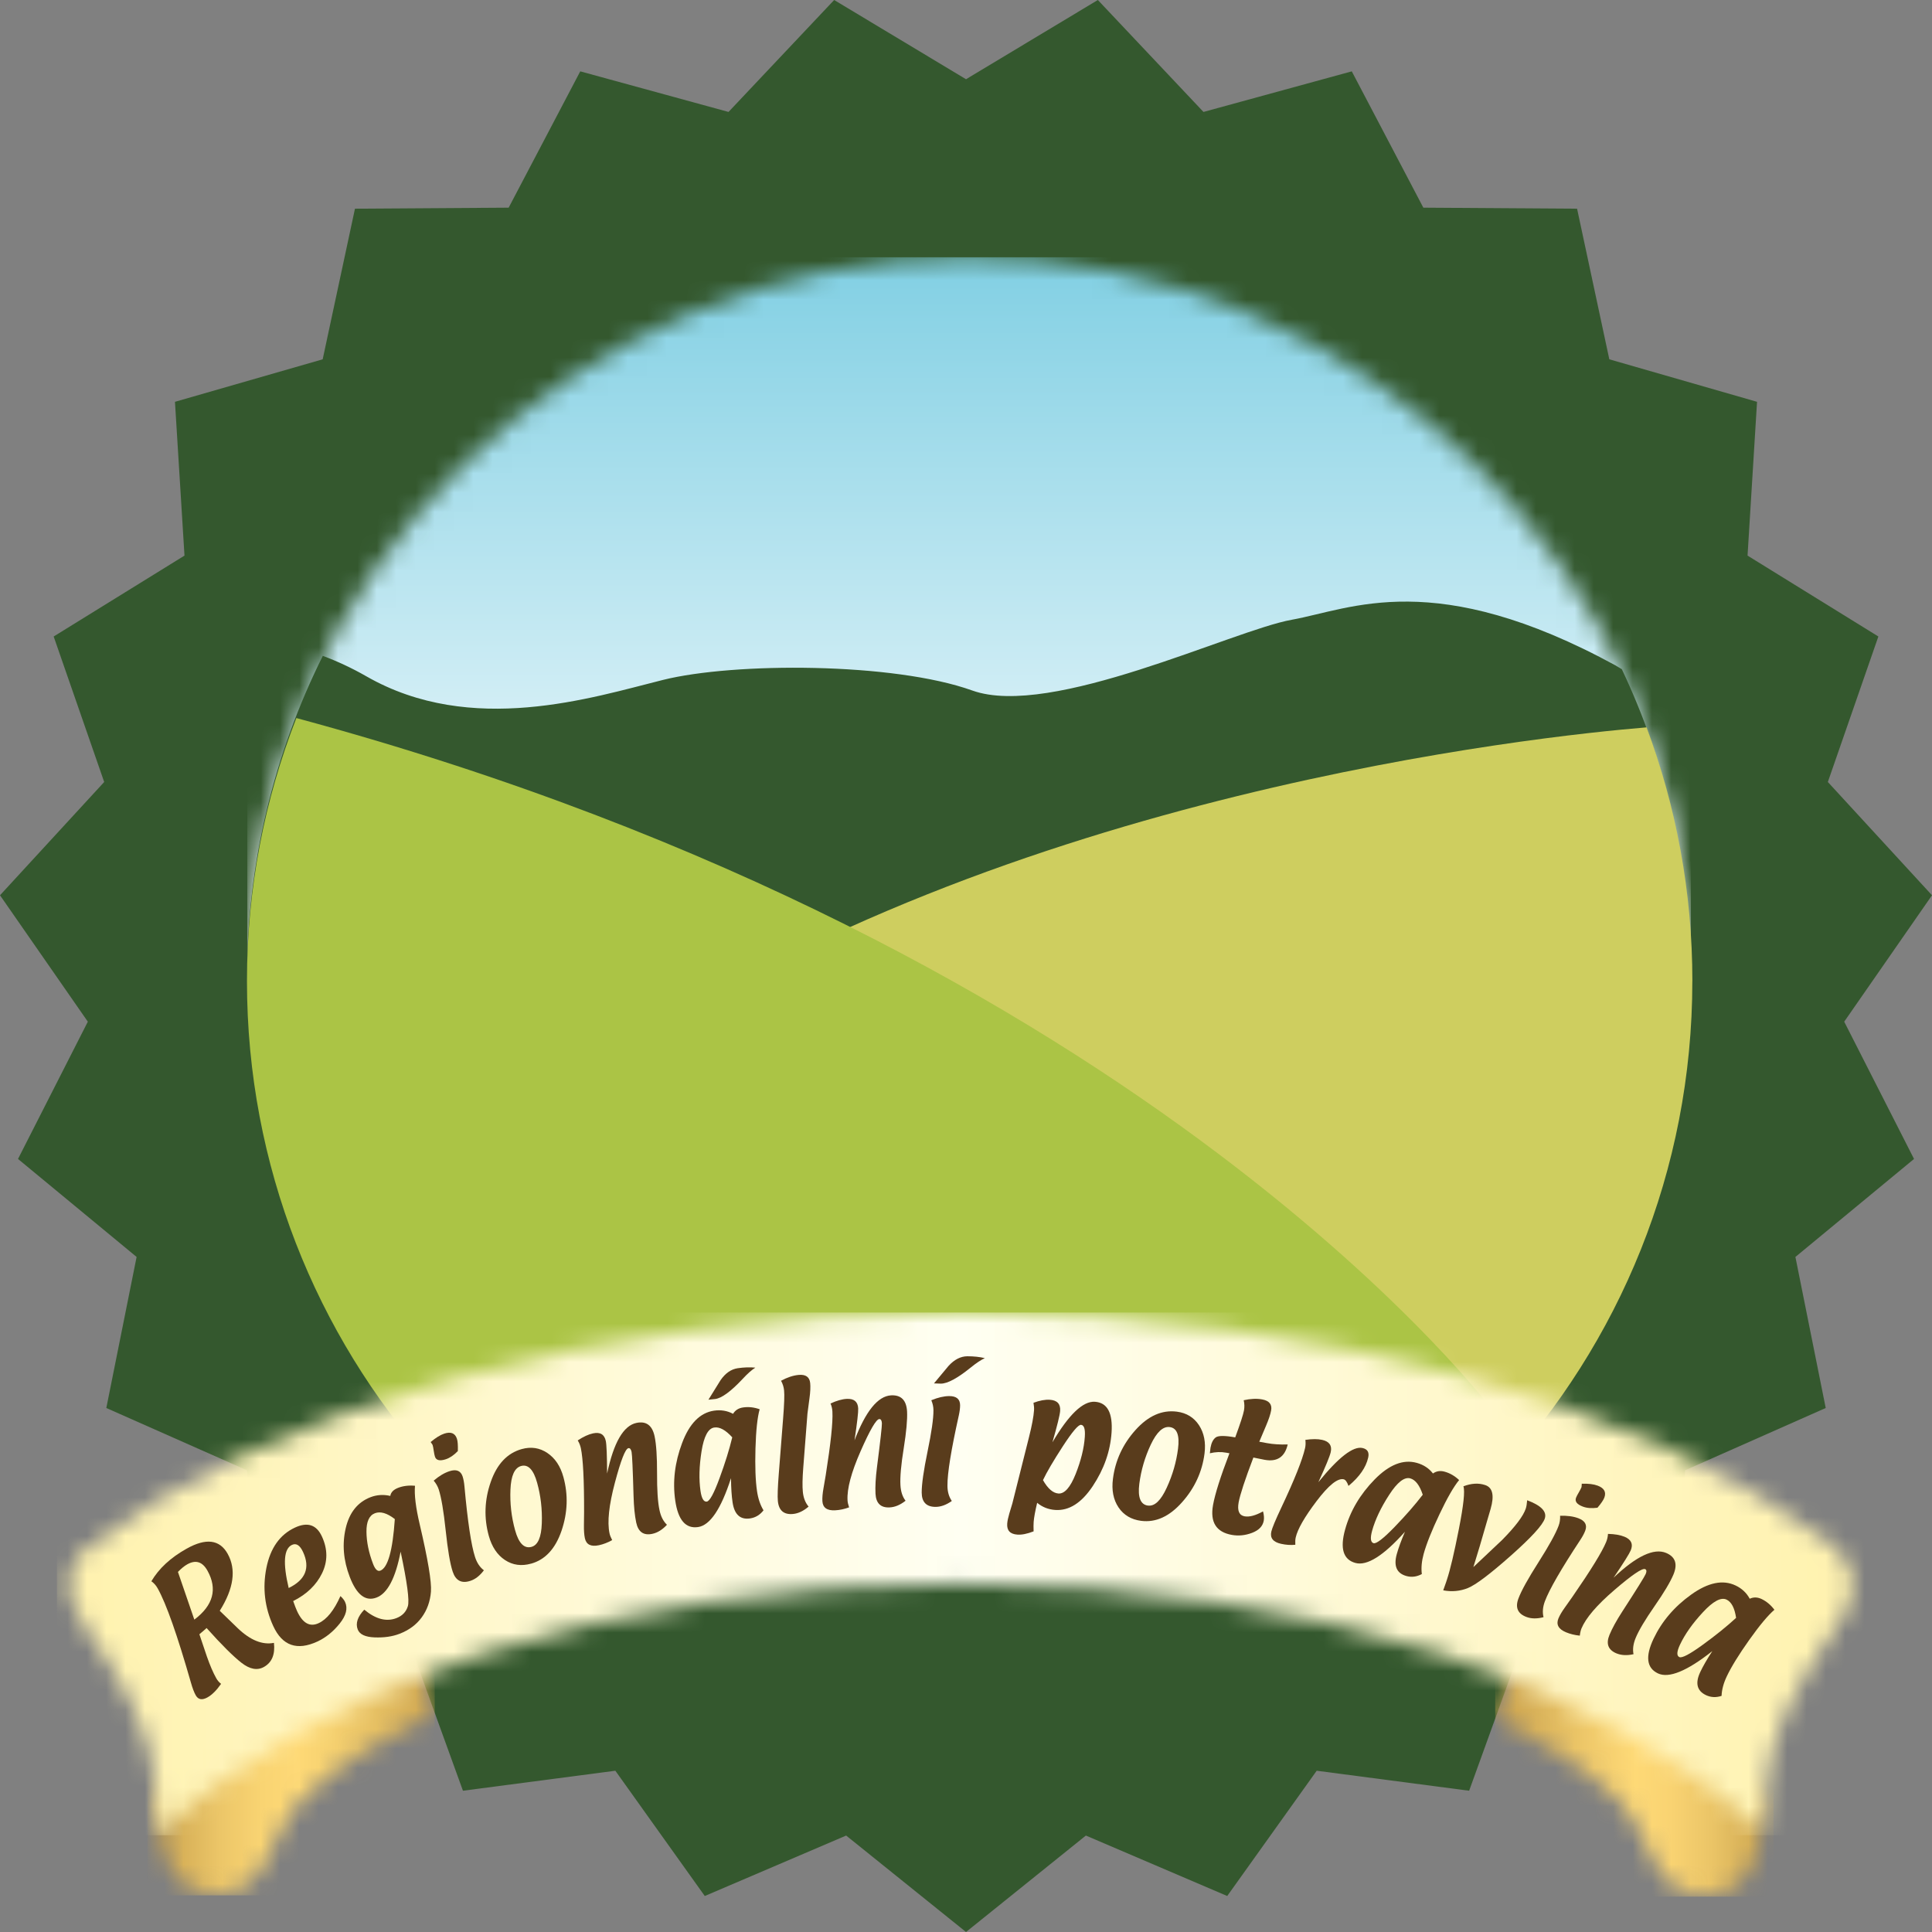 <svg width="100" height="100" viewBox="0 0 100 100" fill="none" xmlns="http://www.w3.org/2000/svg">
<rect x="0" y="0" width="100" height="100" fill="#808080" stroke="none"/>
<g clip-path="url(#clip0_289_382)">
<path d="M43.797 95.008L36.479 98.137L31.85 91.653L23.962 92.688L21.248 85.191L13.374 84.053L12.779 76.101L5.503 72.878L7.071 65.059L0.932 59.987L4.546 52.882L0 46.339L5.393 40.476L2.778 32.945L9.549 28.758L9.056 20.798L16.702 18.598L18.373 10.802L26.328 10.749L30.034 3.693L37.708 5.794L43.176 0L50.001 4.101L56.825 0L62.292 5.794L69.968 3.693L73.672 10.749L81.629 10.802L83.298 18.598L90.944 20.798L90.453 28.758L97.224 32.945L94.609 40.476L100 46.339L95.456 52.882L99.07 59.987L92.93 65.059L94.499 72.878L87.222 76.101L86.628 84.053L78.754 85.191L76.042 92.688L68.152 91.653L63.521 98.137L56.205 95.008L50.001 100L43.797 95.008Z" fill="#34582E"/>
<mask id="mask0_289_382" style="mask-type:luminance" maskUnits="userSpaceOnUse" x="12" y="13" width="76" height="38">
<path d="M12.798 50.148H87.521C87.181 29.75 70.59 13.318 50.159 13.318C29.727 13.318 13.136 29.752 12.796 50.148" fill="white"/>
</mask>
<g mask="url(#mask0_289_382)">
<path d="M87.521 13.316H12.799V50.148H87.521V13.316Z" fill="url(#paint0_linear_289_382)"/>
</g>
<mask id="mask1_289_382" style="mask-type:luminance" maskUnits="userSpaceOnUse" x="0" y="0" width="100" height="100">
<path d="M0 100H100V0H0V100Z" fill="white"/>
</mask>
<g mask="url(#mask1_289_382)">
<path d="M83.653 34.459C74.263 29.331 69.926 31.528 66.863 32.078C63.8 32.627 54.408 37.206 50.326 35.741C46.243 34.276 37.992 34.276 34.318 35.192C30.644 36.108 24.406 38.122 18.97 35.01C18.208 34.573 17.454 34.225 16.708 33.947C14.2 38.981 12.781 44.653 12.781 50.661C12.781 51.821 12.844 52.962 12.947 54.095L13.376 54.24L45.018 56.529L87.344 54.411C87.466 53.177 87.534 51.928 87.534 50.663C87.534 44.928 86.245 39.499 83.947 34.64C83.846 34.581 83.753 34.518 83.651 34.463" fill="#34582E"/>
<path d="M87.597 50.783C87.597 46.16 86.755 41.735 85.229 37.648C79.578 38.114 52.075 41.026 32.004 54.602L55.113 69.758L72.567 76.396L77.626 76.225C83.806 69.543 87.595 60.611 87.595 50.783" fill="#CECE5F"/>
<path d="M15.339 37.166C13.695 41.386 12.783 45.977 12.783 50.783C12.783 60.352 16.372 69.076 22.264 75.697C28.787 75.255 46.291 74.204 77.442 73.225C77.442 73.225 59.657 49.124 15.339 37.166Z" fill="#ABC445"/>
</g>
<mask id="mask2_289_382" style="mask-type:luminance" maskUnits="userSpaceOnUse" x="77" y="83" width="15" height="16">
<path d="M77.392 88.956C79.293 89.878 81.993 91.402 83.765 93.177C85.536 94.953 85.405 98.17 88.356 98.105C91.795 98.027 91.24 92.914 91.24 92.914L89.731 91.73L79.342 83.139L77.392 88.956Z" fill="white"/>
</mask>
<g mask="url(#mask2_289_382)">
<path d="M91.795 83.139H77.392V98.17H91.795V83.139Z" fill="url(#paint1_linear_289_382)"/>
</g>
<mask id="mask3_289_382" style="mask-type:luminance" maskUnits="userSpaceOnUse" x="8" y="83" width="15" height="16">
<path d="M9.694 91.665L8.184 92.848C8.184 92.848 7.63 97.962 11.07 98.038C14.021 98.103 13.888 94.884 15.66 93.113C17.432 91.335 20.601 89.572 22.502 88.65L20.975 83.661L9.696 91.665" fill="white"/>
</mask>
<g mask="url(#mask3_289_382)">
<path d="M22.502 83.661H7.63V98.105H22.502V83.661Z" fill="url(#paint2_linear_289_382)"/>
</g>
<mask id="mask4_289_382" style="mask-type:luminance" maskUnits="userSpaceOnUse" x="3" y="67" width="93" height="28">
<path d="M4.295 80.305C3.783 80.83 2.947 82.126 4.346 84.108C6.219 86.76 7.831 89.608 8.025 92.194C8.074 92.83 8.139 93.851 8.192 94.47C8.216 94.75 8.251 94.948 8.256 94.99C15.818 87.268 31.578 81.956 49.775 81.956C67.972 81.956 83.601 87.23 91.191 94.908C91.28 94.181 91.351 93.286 91.434 92.194C91.628 89.608 93.24 86.76 95.112 84.108C96.987 81.455 94.854 80.032 94.854 80.032L94.86 79.998C85.379 72.746 68.73 67.937 49.775 67.937C30.82 67.937 13.708 72.884 4.295 80.306" fill="white"/>
</mask>
<g mask="url(#mask4_289_382)">
<path d="M96.985 67.935H2.945V94.992H96.985V67.935Z" fill="url(#paint3_linear_289_382)"/>
</g>
<mask id="mask5_289_382" style="mask-type:luminance" maskUnits="userSpaceOnUse" x="0" y="0" width="100" height="100">
<path d="M0 100H100V0H0V100Z" fill="white"/>
</mask>
<g mask="url(#mask5_289_382)">
<path d="M11.374 83.374L12.312 84.282C12.96 84.899 13.583 85.151 14.179 85.034C14.247 85.634 14.074 86.05 13.66 86.282C13.317 86.474 12.929 86.402 12.498 86.065C12.067 85.728 11.465 85.13 10.694 84.267C10.615 84.341 10.489 84.448 10.32 84.589L10.708 85.739C10.871 86.204 11.032 86.579 11.192 86.863C11.253 86.974 11.336 87.073 11.443 87.156C11.211 87.49 10.977 87.722 10.742 87.855C10.461 88.012 10.26 87.975 10.132 87.749C10.045 87.593 9.963 87.377 9.885 87.101C9.179 84.638 8.606 83.006 8.159 82.21C8.078 82.063 7.97 81.941 7.835 81.846C8.224 81.185 8.83 80.623 9.658 80.16C10.662 79.596 11.372 79.686 11.784 80.425C12.236 81.236 12.1 82.219 11.376 83.372M10.058 83.832C11.04 83.092 11.266 82.246 10.738 81.297C10.478 80.832 10.13 80.724 9.692 80.97C9.546 81.052 9.384 81.183 9.21 81.362L10.058 83.831V83.832Z" fill="#593C1C"/>
<path d="M15.176 82.872C15.248 83.08 15.314 83.251 15.375 83.387C15.664 84.017 16.036 84.227 16.492 84.015C16.915 83.821 17.291 83.352 17.62 82.613C17.735 82.716 17.815 82.819 17.861 82.918C18.011 83.246 17.918 83.617 17.582 84.036C17.245 84.455 16.86 84.766 16.423 84.968C15.373 85.451 14.612 85.185 14.143 84.164C13.702 83.202 13.583 82.202 13.786 81.166C13.991 80.129 14.486 79.429 15.273 79.065C15.922 78.766 16.387 78.922 16.666 79.535C16.965 80.187 16.966 80.817 16.672 81.427C16.376 82.038 15.876 82.52 15.172 82.872M14.942 82.196C15.816 81.773 16.064 81.15 15.687 80.333C15.525 79.983 15.337 79.861 15.115 79.962C14.691 80.156 14.635 80.901 14.942 82.196Z" fill="#593C1C"/>
<path d="M18.854 83.316C19.444 83.808 20.001 83.953 20.519 83.753C20.823 83.636 21.019 83.433 21.11 83.139C21.201 82.848 21.074 81.905 20.736 80.313C20.474 81.678 20.06 82.471 19.492 82.688C18.922 82.907 18.459 82.551 18.102 81.617C17.773 80.76 17.705 79.922 17.893 79.105C18.083 78.288 18.512 77.751 19.182 77.493C19.511 77.368 19.851 77.347 20.202 77.429C20.23 77.242 20.369 77.099 20.618 77.006C20.867 76.911 21.153 76.874 21.48 76.903C21.438 77.368 21.52 78.031 21.723 78.895C22.15 80.716 22.344 81.88 22.306 82.383C22.266 82.888 22.107 83.332 21.831 83.711C21.554 84.092 21.169 84.377 20.677 84.566C20.305 84.709 19.875 84.77 19.389 84.751C18.903 84.732 18.613 84.594 18.516 84.341C18.394 84.023 18.508 83.682 18.856 83.314M20.436 78.627C20.035 78.316 19.691 78.216 19.406 78.324C19.11 78.438 18.964 78.758 18.968 79.282C18.972 79.806 19.085 80.362 19.31 80.949C19.42 81.234 19.545 81.351 19.687 81.296C20.075 81.147 20.326 80.257 20.436 78.625" fill="#593C1C"/>
<path d="M23.7 75.105C23.493 75.32 23.286 75.461 23.077 75.53C22.764 75.633 22.574 75.589 22.513 75.395C22.49 75.33 22.471 75.229 22.45 75.09C22.431 74.953 22.412 74.852 22.39 74.785L22.291 74.64C22.553 74.419 22.788 74.273 22.995 74.204C23.337 74.092 23.555 74.181 23.65 74.469C23.692 74.597 23.707 74.808 23.698 75.103M22.448 76.637C22.727 76.398 22.999 76.235 23.265 76.149C23.62 76.033 23.848 76.124 23.947 76.427C23.99 76.562 24.023 76.736 24.041 76.945C24.207 78.764 24.389 79.981 24.59 80.597C24.687 80.894 24.839 81.122 25.046 81.278C24.837 81.558 24.604 81.74 24.349 81.823C23.89 81.976 23.584 81.814 23.43 81.343C23.295 80.934 23.176 80.225 23.069 79.219C22.963 78.212 22.841 77.503 22.709 77.094C22.655 76.93 22.568 76.778 22.448 76.638" fill="#593C1C"/>
<path d="M27.49 80.933C26.989 81.073 26.538 81.012 26.138 80.747C25.739 80.484 25.46 80.067 25.3 79.495C25.044 78.568 25.076 77.638 25.399 76.711C25.72 75.781 26.256 75.213 27.004 75.004C27.49 74.869 27.932 74.937 28.331 75.206C28.73 75.474 29.007 75.888 29.161 76.448C29.415 77.368 29.383 78.293 29.066 79.229C28.747 80.162 28.221 80.732 27.488 80.935M27.513 80.065C27.843 79.974 28.02 79.566 28.044 78.842C28.069 78.118 27.989 77.421 27.803 76.752C27.615 76.071 27.338 75.779 26.971 75.88C26.635 75.975 26.451 76.379 26.421 77.095C26.39 77.814 26.47 78.514 26.66 79.2C26.848 79.882 27.133 80.17 27.513 80.065Z" fill="#593C1C"/>
<path d="M31.426 76.263C31.766 74.663 32.269 73.793 32.94 73.65C33.449 73.543 33.762 73.775 33.883 74.349C33.969 74.756 34.011 75.391 34.009 76.252C34.005 77.112 34.047 77.749 34.134 78.158C34.202 78.488 34.333 78.743 34.521 78.922C34.286 79.177 34.033 79.334 33.764 79.391C33.31 79.488 33.033 79.292 32.93 78.806C32.854 78.448 32.809 77.991 32.793 77.44C32.754 76.05 32.719 75.288 32.691 75.154C32.66 75.006 32.603 74.941 32.522 74.958C32.366 74.993 32.133 75.589 31.825 76.751C31.517 77.912 31.426 78.781 31.548 79.362C31.569 79.465 31.616 79.583 31.686 79.716C31.457 79.844 31.227 79.932 30.999 79.981C30.585 80.069 30.342 79.947 30.272 79.614C30.236 79.442 30.22 79.219 30.224 78.943L30.232 78.269C30.236 76.602 30.179 75.499 30.065 74.958C30.032 74.81 29.979 74.676 29.903 74.556C30.198 74.362 30.462 74.24 30.695 74.191C31.064 74.112 31.284 74.244 31.356 74.585C31.396 74.772 31.419 75.335 31.424 76.269" fill="#593C1C"/>
<path d="M37.833 76.52C37.318 78.109 36.753 78.949 36.133 79.04C35.492 79.134 35.099 78.68 34.952 77.677C34.808 76.696 34.926 75.699 35.306 74.69C35.684 73.68 36.234 73.124 36.956 73.016C37.311 72.964 37.639 73.017 37.943 73.179C38.053 72.995 38.226 72.884 38.458 72.85C38.741 72.808 39.029 72.838 39.32 72.943C39.202 73.362 39.13 74.038 39.103 74.972C39.077 75.903 39.103 76.64 39.183 77.179C39.24 77.568 39.352 77.899 39.519 78.174C39.335 78.412 39.103 78.551 38.826 78.593C38.312 78.669 38.01 78.389 37.917 77.757C37.869 77.433 37.841 77.019 37.837 76.522M37.903 74.398C37.558 74.017 37.248 73.846 36.969 73.888C36.654 73.934 36.435 74.345 36.312 75.117C36.189 75.89 36.172 76.572 36.257 77.164C36.314 77.56 36.424 77.747 36.586 77.722C36.734 77.699 36.954 77.297 37.241 76.516C37.529 75.734 37.749 75.029 37.901 74.398M36.669 72.448C36.878 72.111 37.087 71.778 37.294 71.44C37.544 71.076 37.841 70.871 38.181 70.819C38.511 70.772 38.817 70.76 39.096 70.789C38.91 70.905 38.688 71.103 38.425 71.387C37.831 72.019 37.364 72.362 37.026 72.412C36.971 72.419 36.853 72.433 36.669 72.448Z" fill="#593C1C"/>
<path d="M40.427 71.467C40.744 71.295 41.046 71.194 41.329 71.166C41.701 71.13 41.902 71.269 41.935 71.585C41.955 71.787 41.944 72.052 41.898 72.377C41.832 72.865 41.798 73.126 41.794 73.166L41.576 75.975C41.534 76.518 41.526 76.933 41.555 77.217C41.585 77.526 41.684 77.781 41.853 77.981C41.589 78.208 41.323 78.335 41.055 78.362C40.575 78.41 40.311 78.187 40.262 77.693C40.239 77.459 40.254 76.992 40.309 76.295L40.533 73.429C40.592 72.69 40.609 72.202 40.584 71.968C40.567 71.796 40.516 71.629 40.427 71.467Z" fill="#593C1C"/>
<path d="M44.223 74.57C44.806 73.042 45.438 72.261 46.123 72.223C46.642 72.196 46.917 72.474 46.95 73.061C46.97 73.478 46.913 74.111 46.777 74.96C46.64 75.81 46.583 76.446 46.606 76.865C46.625 77.202 46.712 77.472 46.872 77.678C46.598 77.893 46.325 78.01 46.049 78.023C45.588 78.048 45.343 77.811 45.316 77.316C45.297 76.949 45.322 76.492 45.392 75.945C45.569 74.566 45.653 73.808 45.647 73.671C45.639 73.52 45.594 73.448 45.51 73.451C45.351 73.461 45.028 74.015 44.545 75.112C44.061 76.213 43.837 77.057 43.868 77.65C43.873 77.754 43.9 77.876 43.949 78.021C43.702 78.111 43.463 78.162 43.23 78.173C42.806 78.196 42.586 78.038 42.567 77.699C42.557 77.524 42.576 77.299 42.624 77.029L42.738 76.364C42.998 74.72 43.116 73.621 43.085 73.067C43.078 72.916 43.045 72.775 42.988 72.644C43.309 72.497 43.589 72.417 43.828 72.406C44.204 72.387 44.401 72.549 44.42 72.897C44.43 73.09 44.365 73.648 44.227 74.573" fill="#593C1C"/>
<path d="M48.206 72.476C48.546 72.335 48.854 72.263 49.131 72.261C49.505 72.261 49.693 72.417 49.695 72.734C49.695 72.878 49.674 73.052 49.629 73.257C49.232 75.038 49.034 76.254 49.04 76.901C49.04 77.213 49.118 77.476 49.266 77.69C48.981 77.892 48.704 77.993 48.436 77.996C47.954 78 47.711 77.753 47.707 77.257C47.705 76.827 47.806 76.116 48.011 75.124C48.216 74.133 48.319 73.421 48.315 72.991C48.315 72.819 48.277 72.648 48.205 72.476M48.343 71.604C48.598 71.301 48.85 70.996 49.101 70.694C49.399 70.37 49.72 70.204 50.066 70.2C50.4 70.2 50.703 70.231 50.975 70.297C50.776 70.387 50.527 70.553 50.229 70.796C49.553 71.341 49.042 71.615 48.7 71.617C48.645 71.617 48.526 71.614 48.341 71.604" fill="#593C1C"/>
<path d="M53.499 79.263C53.168 79.391 52.889 79.448 52.657 79.431C52.283 79.404 52.109 79.218 52.133 78.867C52.143 78.724 52.181 78.549 52.243 78.338C52.346 77.993 52.399 77.82 52.399 77.818L53.263 74.378C53.413 73.781 53.499 73.322 53.521 72.999C53.529 72.886 53.52 72.757 53.493 72.608C53.814 72.488 54.099 72.435 54.344 72.452C54.721 72.478 54.9 72.671 54.873 73.029C54.858 73.239 54.725 73.779 54.473 74.654C55.324 73.212 56.056 72.513 56.674 72.555C57.317 72.6 57.604 73.132 57.534 74.153C57.467 75.12 57.145 76.04 56.563 76.917C55.982 77.791 55.335 78.204 54.617 78.155C54.26 78.13 53.949 78.006 53.683 77.785C53.577 78.231 53.518 78.56 53.502 78.774C53.493 78.892 53.493 79.056 53.499 79.261M53.983 76.608C54.235 77.052 54.503 77.284 54.784 77.303C55.101 77.326 55.398 76.989 55.675 76.296C55.95 75.602 56.11 74.959 56.15 74.368C56.178 73.966 56.111 73.76 55.952 73.749C55.812 73.74 55.498 74.111 55.008 74.865C54.52 75.618 54.178 76.2 53.985 76.61" fill="#593C1C"/>
<path d="M59.066 78.719C58.551 78.652 58.16 78.419 57.893 78.021C57.627 77.623 57.53 77.13 57.606 76.543C57.727 75.589 58.119 74.745 58.774 74.016C59.431 73.284 60.143 72.968 60.914 73.067C61.413 73.132 61.797 73.366 62.061 73.77C62.323 74.172 62.419 74.661 62.346 75.235C62.224 76.181 61.837 77.023 61.181 77.758C60.526 78.496 59.822 78.814 59.068 78.719M59.425 77.928C59.765 77.972 60.086 77.665 60.388 77.008C60.691 76.351 60.887 75.677 60.974 74.989C61.064 74.288 60.921 73.913 60.545 73.865C60.198 73.819 59.873 74.122 59.566 74.77C59.26 75.419 59.062 76.097 58.971 76.8C58.882 77.503 59.032 77.879 59.421 77.93" fill="#593C1C"/>
<path d="M63.633 75.221L63.47 75.191C63.194 75.139 62.911 75.151 62.623 75.221C62.634 75.09 62.645 74.995 62.655 74.934C62.701 74.682 62.788 74.507 62.921 74.404C63.052 74.303 63.39 74.301 63.935 74.398C64.199 73.68 64.351 73.214 64.389 73C64.419 72.829 64.415 72.656 64.375 72.475C64.73 72.397 65.046 72.381 65.325 72.433C65.693 72.499 65.849 72.69 65.794 73.002C65.758 73.204 65.667 73.477 65.52 73.82C65.3 74.341 65.186 74.61 65.18 74.623L65.579 74.696C65.902 74.755 66.259 74.778 66.652 74.764C66.502 75.412 66.105 75.677 65.462 75.56C65.404 75.549 65.31 75.53 65.177 75.503C65.046 75.477 64.943 75.456 64.875 75.442C64.44 76.585 64.186 77.36 64.111 77.768C64.035 78.195 64.138 78.433 64.419 78.484C64.666 78.528 64.985 78.444 65.374 78.229C65.424 78.416 65.435 78.576 65.412 78.709C65.361 78.995 65.16 79.206 64.806 79.34C64.455 79.473 64.104 79.509 63.756 79.446C62.951 79.301 62.628 78.787 62.786 77.903C62.89 77.324 63.173 76.429 63.637 75.219" fill="#593C1C"/>
<path d="M67.045 79.957C66.802 79.981 66.557 79.964 66.305 79.907C65.896 79.816 65.729 79.606 65.803 79.277C65.845 79.092 66.016 78.678 66.32 78.035C67.005 76.585 67.413 75.557 67.55 74.953C67.581 74.818 67.584 74.678 67.566 74.528C67.913 74.477 68.204 74.475 68.437 74.528C68.807 74.612 68.955 74.823 68.878 75.164C68.828 75.383 68.615 75.901 68.238 76.719C69.278 75.431 70.042 74.84 70.524 74.949C70.78 75.006 70.879 75.172 70.818 75.442C70.702 75.957 70.362 76.444 69.797 76.911C69.725 76.703 69.641 76.589 69.548 76.568C69.237 76.498 68.769 76.875 68.145 77.698C67.522 78.522 67.163 79.149 67.066 79.579C67.043 79.68 67.036 79.808 67.045 79.959" fill="#593C1C"/>
<path d="M72.723 79.28C71.612 80.526 70.754 81.065 70.152 80.897C69.527 80.724 69.35 80.149 69.622 79.17C69.886 78.214 70.395 77.351 71.149 76.579C71.903 75.81 72.63 75.522 73.332 75.718C73.68 75.814 73.959 75.996 74.17 76.267C74.346 76.141 74.548 76.111 74.774 76.174C75.049 76.25 75.299 76.395 75.524 76.608C75.246 76.943 74.908 77.532 74.508 78.376C74.107 79.219 73.835 79.903 73.689 80.427C73.585 80.806 73.553 81.155 73.594 81.473C73.33 81.615 73.063 81.65 72.793 81.574C72.292 81.435 72.126 81.055 72.297 80.44C72.385 80.122 72.527 79.736 72.723 79.276M73.642 77.368C73.48 76.878 73.266 76.597 72.994 76.52C72.689 76.436 72.322 76.722 71.899 77.379C71.473 78.037 71.181 78.654 71.021 79.229C70.915 79.615 70.94 79.829 71.096 79.875C71.24 79.915 71.603 79.635 72.183 79.037C72.763 78.436 73.249 77.88 73.642 77.366" fill="#593C1C"/>
<path d="M79.042 77.651C79.771 77.924 80.077 78.24 79.957 78.602C79.844 78.943 79.253 79.587 78.184 80.535C77.115 81.482 76.378 82.036 75.976 82.198C75.573 82.36 75.148 82.4 74.701 82.316L74.85 81.893L74.895 81.756C75.062 81.253 75.267 80.385 75.51 79.15C75.753 77.916 75.833 77.177 75.746 76.931C76.158 76.773 76.534 76.752 76.874 76.867C77.261 76.996 77.354 77.408 77.153 78.105C77.083 78.337 77.014 78.572 76.948 78.804C76.707 79.65 76.479 80.419 76.262 81.112L77.749 79.709C78.436 79.013 78.845 78.471 78.974 78.084C79.008 77.983 79.031 77.838 79.046 77.653" fill="#593C1C"/>
<path d="M80.751 78.456C81.12 78.444 81.433 78.486 81.693 78.583C82.044 78.715 82.164 78.93 82.052 79.227C82.002 79.36 81.921 79.516 81.805 79.692C80.8 81.216 80.187 82.282 79.961 82.888C79.853 83.179 79.83 83.454 79.893 83.705C79.555 83.793 79.261 83.789 79.01 83.694C78.558 83.526 78.419 83.208 78.592 82.743C78.742 82.339 79.09 81.711 79.633 80.859C80.176 80.006 80.523 79.377 80.673 78.974C80.734 78.812 80.759 78.638 80.751 78.456ZM82.684 78.04C82.388 78.078 82.137 78.061 81.932 77.983C81.623 77.867 81.503 77.715 81.575 77.524C81.6 77.459 81.645 77.368 81.718 77.248C81.788 77.128 81.835 77.035 81.86 76.972L81.873 76.796C82.217 76.787 82.49 76.819 82.696 76.897C83.032 77.023 83.147 77.229 83.041 77.515C82.994 77.64 82.876 77.816 82.684 78.04Z" fill="#593C1C"/>
<path d="M83.51 81.669C84.695 80.545 85.605 80.115 86.237 80.379C86.716 80.579 86.843 80.951 86.619 81.492C86.459 81.876 86.135 82.421 85.643 83.13C85.153 83.836 84.826 84.385 84.665 84.772C84.536 85.082 84.498 85.366 84.551 85.621C84.213 85.697 83.917 85.682 83.662 85.576C83.235 85.396 83.117 85.078 83.307 84.619C83.448 84.28 83.668 83.878 83.968 83.415C84.724 82.248 85.126 81.6 85.179 81.475C85.238 81.335 85.229 81.25 85.151 81.217C85.003 81.156 84.473 81.514 83.563 82.297C82.652 83.078 82.084 83.743 81.856 84.29C81.817 84.387 81.788 84.509 81.771 84.661C81.511 84.635 81.272 84.576 81.055 84.486C80.664 84.322 80.535 84.084 80.664 83.77C80.732 83.608 80.844 83.415 81.006 83.191L81.395 82.64C82.341 81.271 82.92 80.33 83.132 79.819C83.189 79.68 83.222 79.539 83.229 79.394C83.581 79.402 83.867 79.452 84.088 79.543C84.435 79.688 84.541 79.922 84.408 80.244C84.334 80.421 84.036 80.897 83.512 81.671" fill="#593C1C"/>
<path d="M88.624 85.465C87.316 86.499 86.377 86.882 85.814 86.614C85.229 86.336 85.153 85.738 85.588 84.821C86.013 83.926 86.662 83.162 87.536 82.536C88.411 81.909 89.177 81.751 89.835 82.065C90.16 82.219 90.403 82.448 90.566 82.751C90.76 82.659 90.963 82.663 91.178 82.764C91.436 82.888 91.658 83.073 91.843 83.322C91.512 83.606 91.077 84.126 90.538 84.886C89.999 85.646 89.613 86.273 89.38 86.764C89.211 87.118 89.12 87.456 89.108 87.778C88.823 87.873 88.554 87.859 88.301 87.74C87.832 87.517 87.733 87.117 88.007 86.54C88.147 86.242 88.354 85.884 88.626 85.467M89.86 83.741C89.786 83.233 89.621 82.917 89.366 82.795C89.08 82.659 88.669 82.879 88.14 83.452C87.608 84.025 87.215 84.581 86.959 85.122C86.788 85.484 86.774 85.701 86.922 85.77C87.059 85.835 87.462 85.621 88.136 85.132C88.81 84.642 89.383 84.18 89.86 83.741Z" fill="#593C1C"/>
</g>
</g>
<defs>
<linearGradient id="paint0_linear_289_382" x1="50.097" y1="49.876" x2="50.097" y2="13.036" gradientUnits="userSpaceOnUse">
<stop stop-color="white"/>
<stop offset="1" stop-color="#80CFE3"/>
</linearGradient>
<linearGradient id="paint1_linear_289_382" x1="77.727" y1="90.557" x2="91.61" y2="90.557" gradientUnits="userSpaceOnUse">
<stop stop-color="#CBA34E"/>
<stop offset="0.32" stop-color="#EFC96A"/>
<stop offset="0.5" stop-color="#FED976"/>
<stop offset="0.63" stop-color="#F9D372"/>
<stop offset="0.78" stop-color="#EBC567"/>
<stop offset="0.94" stop-color="#D4AD55"/>
<stop offset="1" stop-color="#CBA34E"/>
</linearGradient>
<linearGradient id="paint2_linear_289_382" x1="8.233" y1="90.875" x2="22.586" y2="90.875" gradientUnits="userSpaceOnUse">
<stop stop-color="#CBA34E"/>
<stop offset="0.07" stop-color="#D6AF57"/>
<stop offset="0.22" stop-color="#ECC668"/>
<stop offset="0.37" stop-color="#F9D472"/>
<stop offset="0.5" stop-color="#FED976"/>
<stop offset="0.63" stop-color="#F5D06F"/>
<stop offset="0.84" stop-color="#E0B95E"/>
<stop offset="1" stop-color="#CBA34E"/>
</linearGradient>
<linearGradient id="paint3_linear_289_382" x1="3.567" y1="81.512" x2="95.906" y2="81.512" gradientUnits="userSpaceOnUse">
<stop stop-color="#FFF2AE"/>
<stop offset="0.5" stop-color="#FFFFF2"/>
<stop offset="1" stop-color="#FFF2AE"/>
</linearGradient>
<clipPath id="clip0_289_382">
<rect width="100" height="100" fill="white"/>
</clipPath>
</defs>
</svg>

